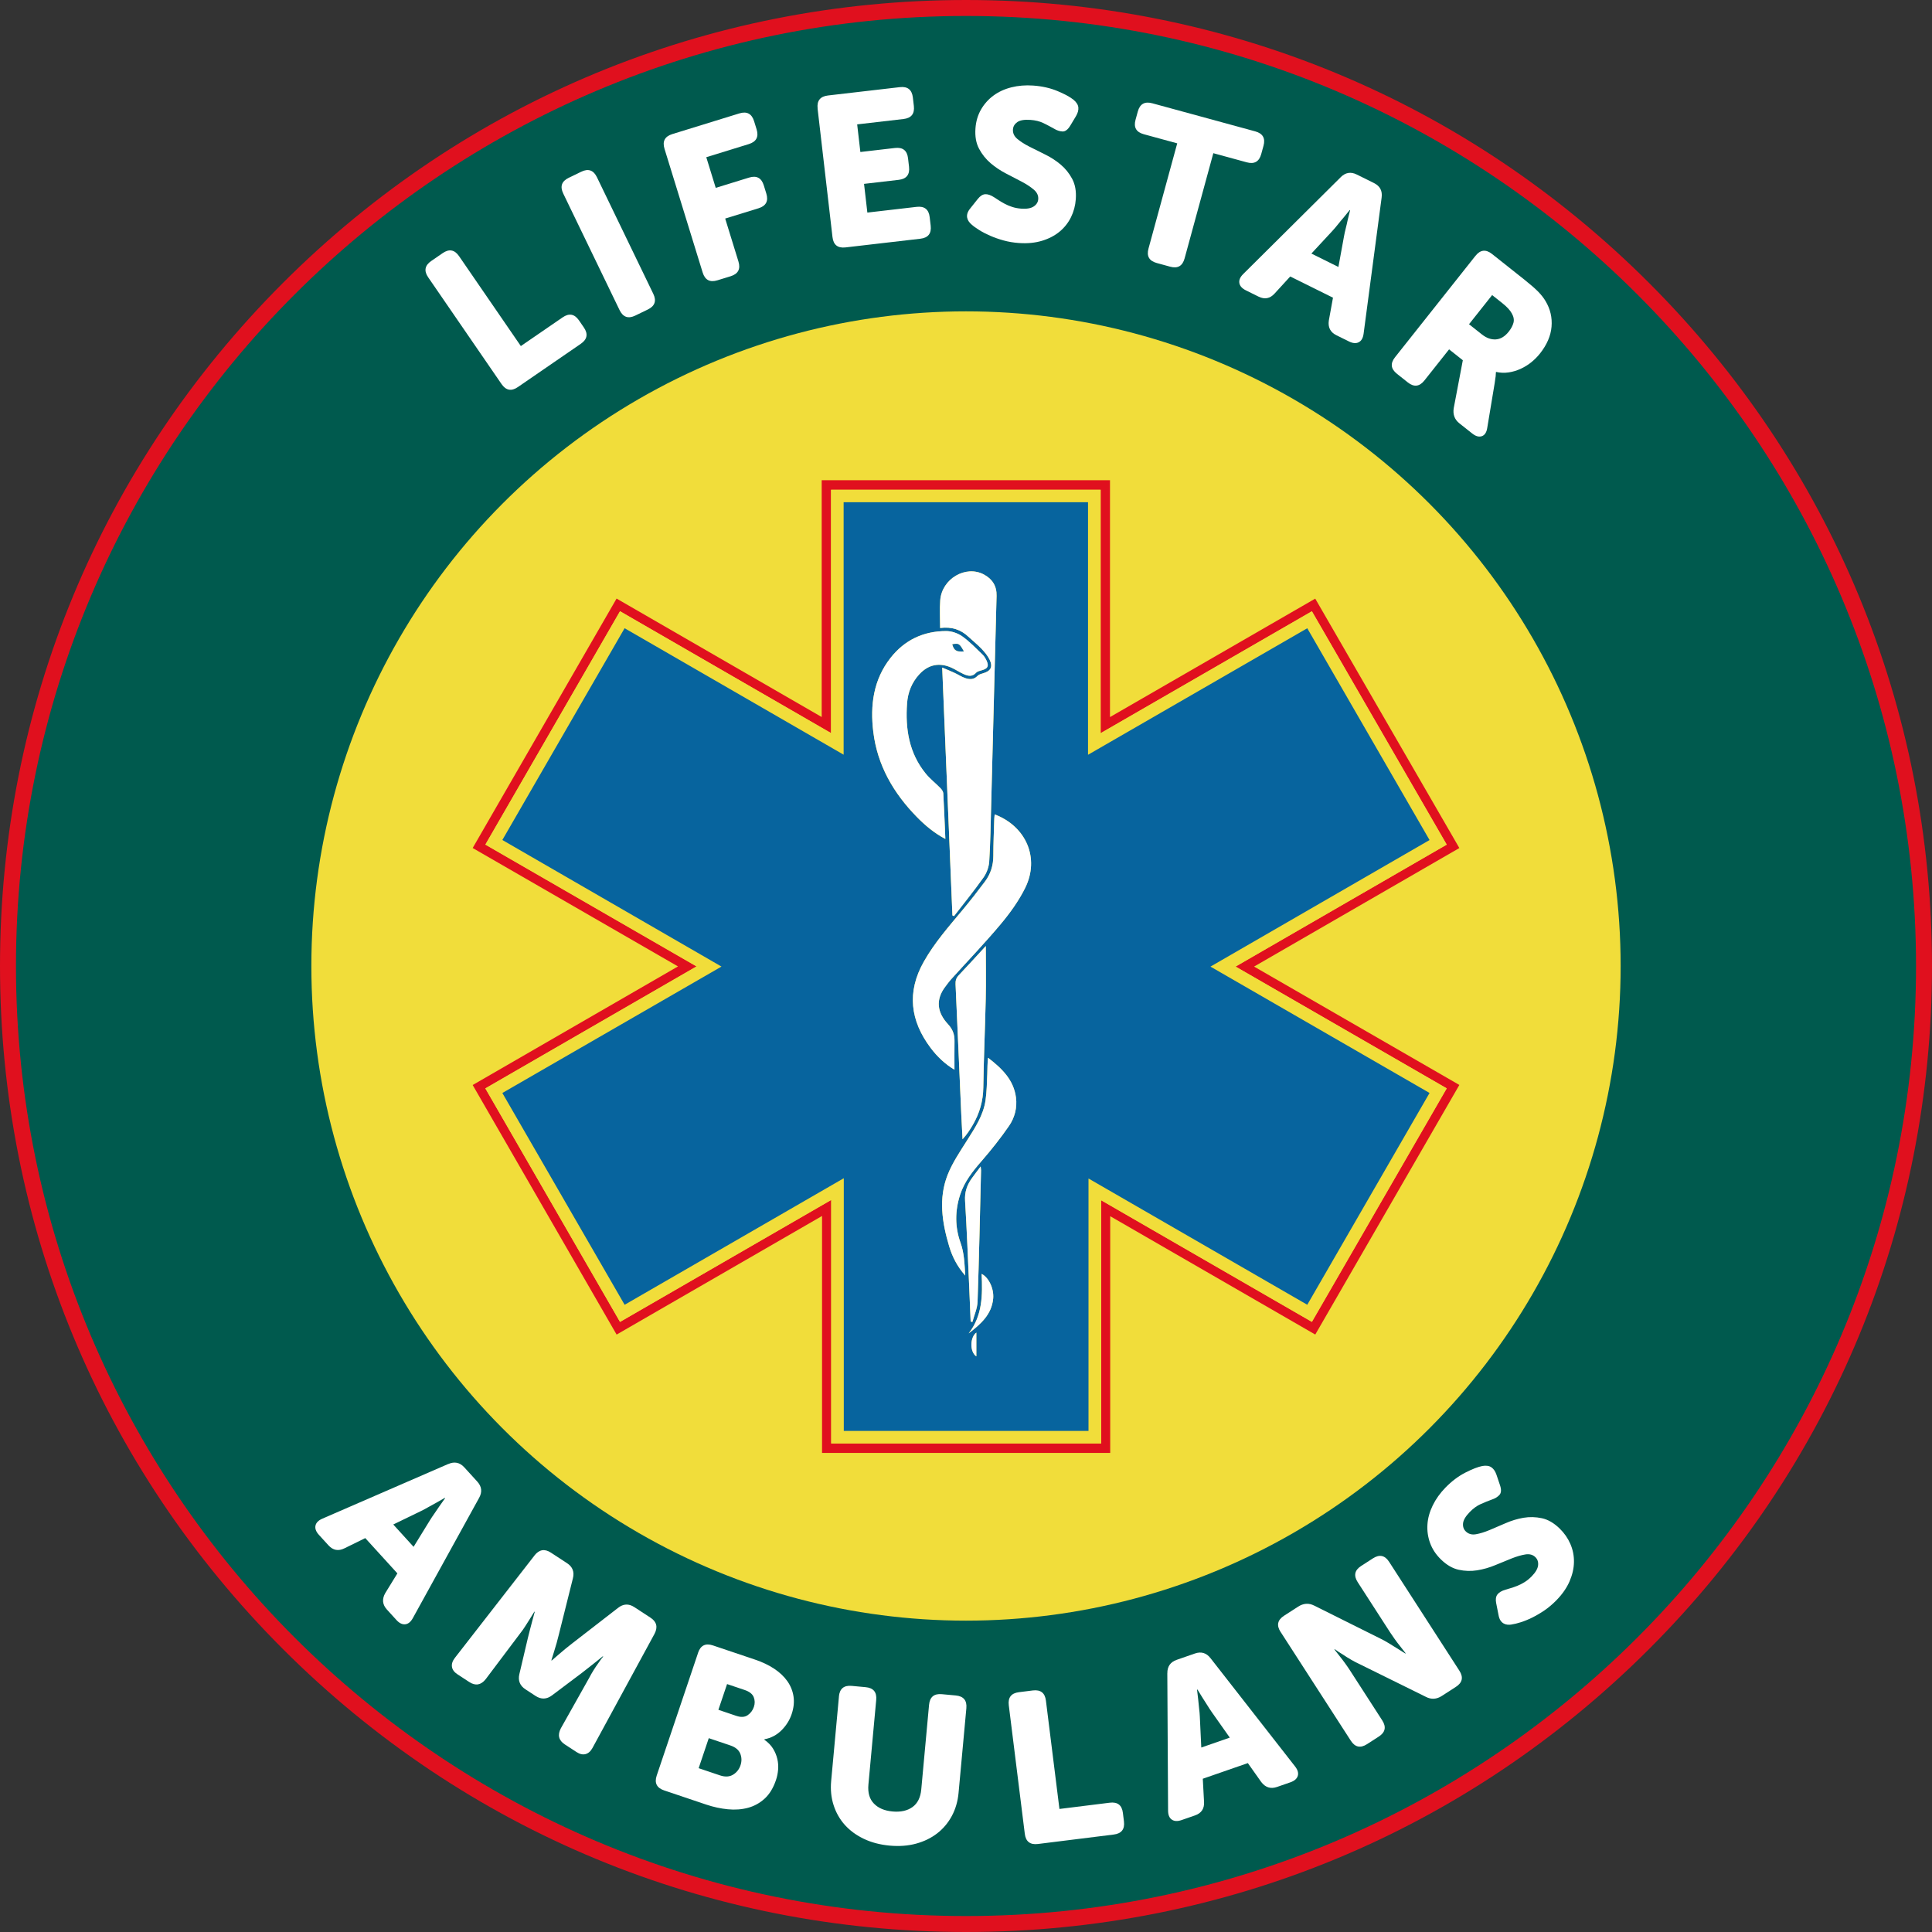 <?xml version="1.0" encoding="UTF-8"?>
<svg id="Lager_2" data-name="Lager 2" xmlns="http://www.w3.org/2000/svg" viewBox="0 0 605 605">
  <rect x="0" y="0" width="605" height="605" fill="#333333" stroke="none"/>
  <defs>
    <style>
      .cls-1 {
        fill: #e0101e;
      }

      .cls-1, .cls-2, .cls-3, .cls-4, .cls-5 {
        stroke-width: 0px;
      }

      .cls-2 {
        fill: #fff;
      }

      .cls-3 {
        fill: #005a4e;
      }

      .cls-4 {
        fill: #07649e;
      }

      .cls-5 {
        fill: #f1dd3a;
      }
    </style>
  </defs>
  <g id="Text">
    <g>
      <g>
        <g>
          <circle class="cls-3" cx="302.5" cy="302.5" r="300"/>
          <path class="cls-1" d="m302.5,605c-80.8,0-156.77-31.47-213.9-88.6S0,383.3,0,302.5,31.47,145.73,88.6,88.6,221.7,0,302.5,0s156.77,31.47,213.9,88.6,88.6,133.1,88.6,213.9-31.47,156.77-88.6,213.9-133.1,88.6-213.9,88.6Zm0-600C138.46,5,5,138.46,5,302.5s133.46,297.5,297.5,297.5,297.5-133.46,297.5-297.5S466.54,5,302.5,5Z"/>
        </g>
        <circle class="cls-5" cx="302.5" cy="302.5" r="205"/>
      </g>
      <g>
        <path class="cls-1" d="m411.87,417.91c-21.47-12.39-42.73-24.66-64.21-37.06v74.13h-90.24v-74.2c-21.59,12.46-42.91,24.78-64.33,37.14-15.01-26.04-29.99-52-45.07-78.15,21.4-12.36,42.73-24.68,64.29-37.14-21.5-12.4-42.79-24.68-64.29-37.08,15.02-26.03,30.01-52.02,45.06-78.11,21.38,12.35,42.68,24.64,64.23,37.09v-74.15h90.28v74.17c21.52-12.42,42.82-24.71,64.27-37.09,15.03,26.01,30.04,51.99,45.13,78.1-21.39,12.35-42.7,24.66-64.28,37.12,21.5,12.4,42.84,24.71,64.28,37.07-15.05,26.07-30.06,52.06-45.12,78.16Zm-259.88-153.43c22.1,12.75,44.02,25.39,66.14,38.15-22.13,12.78-44.08,25.46-66.14,38.2,14.09,24.44,28.11,48.74,42.17,73.12,22.01-12.71,43.94-25.37,66.14-38.19v76.26h84.55v-76.15c22.09,12.75,43.97,25.37,65.97,38.07,14.07-24.36,28.12-48.7,42.22-73.12-22.06-12.73-44.01-25.39-66.12-38.14,22.21-12.82,44.13-25.49,66.12-38.19-14.11-24.43-28.16-48.74-42.22-73.07-22.08,12.74-43.99,25.38-66.16,38.18v-76.23h-84.41v76.2c-22.16-12.8-44.1-25.46-66.09-38.16-14.09,24.41-28.08,48.67-42.16,73.07Z"/>
        <path class="cls-5" d="m151.99,264.48c14.08-24.4,28.08-48.66,42.16-73.07,21.98,12.69,43.92,25.36,66.09,38.16v-76.2h84.41v76.23c22.17-12.79,44.08-25.43,66.16-38.18,14.06,24.33,28.11,48.64,42.22,73.07-21.99,12.7-43.91,25.36-66.12,38.19,22.11,12.75,44.05,25.41,66.12,38.14-14.1,24.42-28.15,48.76-42.22,73.12-22-12.69-43.88-25.32-65.97-38.07v76.15h-84.55v-76.26c-22.2,12.82-44.13,25.48-66.14,38.19-14.06-24.38-28.07-48.68-42.17-73.12,22.06-12.74,44.01-25.42,66.14-38.2-22.12-12.76-44.04-25.4-66.14-38.15Zm43.6-67.76c-12.8,22.17-25.53,44.22-38.29,66.33,22.9,13.23,45.65,26.37,68.62,39.64-23.05,13.3-45.82,26.43-68.62,39.59,12.81,22.18,25.52,44.2,38.29,66.32,22.89-13.22,45.64-26.35,68.63-39.63v79.13h76.63v-79.05c22.94,13.24,45.7,26.37,68.51,39.54,12.81-22.18,25.52-44.2,38.29-66.32-22.87-13.2-45.64-26.33-68.6-39.57,23-13.28,45.76-26.43,68.6-39.63-12.8-22.17-25.53-44.22-38.29-66.32-22.92,13.23-45.68,26.36-68.66,39.62v-79.09h-76.53v79.06c-22.94-13.25-45.67-26.37-68.59-39.61Z"/>
        <path class="cls-4" d="m195.59,196.72c22.92,13.24,45.65,26.36,68.59,39.61v-79.06h76.53v79.09c22.98-13.26,45.74-26.4,68.66-39.62,12.76,22.1,25.49,44.15,38.29,66.32-22.85,13.2-45.61,26.34-68.6,39.63,22.96,13.24,45.73,26.38,68.6,39.57-12.77,22.12-25.48,44.14-38.29,66.32-22.81-13.17-45.57-26.3-68.51-39.54v79.05h-76.63v-79.13c-22.99,13.27-45.74,26.41-68.63,39.63-12.77-22.12-25.48-44.14-38.29-66.32,22.8-13.16,45.57-26.29,68.62-39.59-22.97-13.27-45.72-26.41-68.62-39.64,12.76-22.11,25.49-44.16,38.29-66.33Zm102.66,89.94c.17.07.33.14.5.22,3.1-4.02,6.31-7.96,9.24-12.11.99-1.4,1.67-3.28,1.78-4.99.37-6.02.46-12.05.62-18.08.57-21.71,1.12-43.42,1.68-65.12.08-3.05-1.3-5.24-3.95-6.67-5.69-3.06-13.21,1.34-13.69,8.1-.2,2.82-.03,5.67-.03,8.64,3.68-.46,6.47.52,8.85,2.74,1.36,1.27,2.83,2.44,4.12,3.78.97,1.02,1.91,2.15,2.52,3.4,1.1,2.26.36,3.59-2.04,4.27-.61.17-1.33.37-1.74.81-1.19,1.26-2.57,1.14-3.94.66-1.12-.39-2.14-1.08-3.23-1.59-1.2-.56-2.43-1.05-3.89-1.67,1.08,26.13,2.14,51.87,3.2,77.61Zm13.23-31.62c-.04.45-.1.87-.12,1.29-.11,3.89-.3,7.78-.3,11.67,0,2.97-.84,5.64-2.58,7.98-2.26,3.03-4.59,6.01-7.01,8.91-4.34,5.22-8.84,10.31-12.2,16.27-5.35,9.49-4.24,18.46,2.15,26.97,2.07,2.75,4.55,5.1,7.47,6.83,0-3.04-.03-5.98.01-8.92.03-2.08-.53-3.71-2.06-5.36-3.21-3.47-4.11-7.49-.72-11.85.54-.69,1.03-1.42,1.62-2.07,5.22-5.78,10.62-11.4,15.61-17.36,2.93-3.5,5.68-7.31,7.69-11.38,4.6-9.31.29-19.28-9.56-23Zm-15.45,7.67c-.22-4.97-.39-9.63-.65-14.28-.03-.55-.46-1.17-.87-1.59-1.53-1.57-3.29-2.93-4.66-4.62-5.21-6.43-6.39-14-5.81-21.98.25-3.41,1.47-6.51,3.82-9.06,2.88-3.13,6.41-3.82,10.28-2,1.23.58,2.38,1.36,3.62,1.92,1.33.59,2.66.94,3.89-.41.43-.47,1.25-.63,1.92-.83,1.7-.5,2.13-1.22,1.42-2.85-.32-.74-.76-1.49-1.34-2.04-2.06-1.97-4.04-4.07-6.35-5.7-1.38-.98-3.32-1.64-5.01-1.64-7.09,0-13.01,2.78-17.42,8.39-5.4,6.86-6.42,14.87-5.4,23.21,1.28,10.46,6.31,19.11,13.58,26.56,2.6,2.66,5.42,5.05,8.98,6.94Zm6.23,136.74c-.23-3.81-.32-7.07-1.48-10.31-1.77-4.91-1.75-10-.12-15.01,1.33-4.09,3.94-7.36,6.73-10.57,3.04-3.5,5.94-7.15,8.57-10.97,1.79-2.59,2.61-5.69,2.19-8.91-.72-5.59-4.47-9.14-8.74-12.45-.23,1.72-.17,3.4-.24,5.07-.12,2.73-.15,5.49-.54,8.19-.68,4.78-3.34,8.7-5.85,12.7-2.18,3.46-4.53,6.91-6.02,10.67-2.93,7.41-1.75,14.97.46,22.38.97,3.25,2.47,6.26,5.05,9.2Zm6.44-103.2c-2.73,2.96-5.58,6.1-8.5,9.18-.78.83-1.03,1.67-.97,2.79.63,13.63,1.2,27.26,1.8,40.89.11,2.55.26,5.09.39,7.64,1.32-1.43,2.33-2.96,3.24-4.54,2.1-3.61,3.21-7.44,3.26-11.69.12-9.26.56-18.51.76-27.77.12-5.5.02-11.01.02-16.5Zm-4.74,117.59c.18.04.36.08.55.12.56-2.12,1.54-4.22,1.61-6.35.48-13.69.75-27.39,1.09-41.09,0-.29-.05-.58-.12-1.24-1.11,1.48-2.01,2.63-2.86,3.83-1.45,2.06-2.18,4.24-2.02,6.89.55,9.02.89,18.06,1.3,27.09.16,3.58.3,7.17.45,10.75Zm-.63,3.71c3.7-2.87,7.21-5.85,7.68-10.91.29-3.12-1.41-6.64-3.61-7.72.3,6.59.29,13.07-4.07,18.63Zm2.41,7.19v-7.44c-1.97,1.39-2.14,6.03,0,7.44Z"/>
        <path class="cls-2" d="m298.25,286.66c-1.06-25.74-2.12-51.48-3.2-77.61,1.45.62,2.68,1.11,3.89,1.67,1.09.5,2.1,1.19,3.23,1.59,1.37.48,2.75.6,3.94-.66.41-.43,1.13-.63,1.74-.81,2.39-.68,3.14-2.01,2.04-4.27-.61-1.25-1.55-2.38-2.52-3.4-1.28-1.35-2.75-2.51-4.12-3.78-2.38-2.22-5.17-3.2-8.85-2.74,0-2.97-.17-5.82.03-8.64.48-6.76,8-11.16,13.69-8.1,2.65,1.43,4.03,3.62,3.95,6.67-.56,21.71-1.11,43.42-1.68,65.12-.16,6.03-.24,12.06-.62,18.08-.11,1.71-.79,3.59-1.78,4.99-2.93,4.14-6.14,8.09-9.24,12.11-.17-.07-.33-.14-.5-.22Z"/>
        <path class="cls-2" d="m311.48,255.04c9.85,3.71,14.16,13.68,9.56,23-2.01,4.07-4.76,7.88-7.69,11.38-4.99,5.96-10.39,11.58-15.61,17.36-.59.65-1.08,1.38-1.62,2.07-3.39,4.36-2.49,8.39.72,11.85,1.53,1.65,2.09,3.27,2.06,5.36-.05,2.94-.01,5.88-.01,8.92-2.92-1.73-5.4-4.08-7.47-6.83-6.39-8.52-7.5-17.48-2.15-26.97,3.36-5.96,7.86-11.05,12.2-16.27,2.42-2.9,4.75-5.88,7.01-8.91,1.74-2.34,2.57-5.01,2.58-7.98,0-3.89.19-7.78.3-11.67.01-.42.08-.85.12-1.29Z"/>
        <path class="cls-2" d="m296.04,262.71c-3.56-1.89-6.38-4.28-8.98-6.94-7.27-7.44-12.3-16.09-13.58-26.56-1.02-8.34,0-16.34,5.4-23.21,4.41-5.6,10.33-8.39,17.42-8.39,1.69,0,3.62.66,5.01,1.64,2.31,1.63,4.3,3.73,6.35,5.7.57.55,1.02,1.3,1.34,2.04.71,1.63.28,2.35-1.42,2.85-.67.2-1.49.36-1.92.83-1.23,1.35-2.56,1.01-3.89.41-1.24-.55-2.39-1.34-3.62-1.92-3.87-1.82-7.4-1.13-10.28,2-2.35,2.56-3.57,5.65-3.82,9.06-.58,7.98.59,15.55,5.81,21.98,1.37,1.69,3.14,3.05,4.66,4.62.41.42.84,1.04.87,1.59.26,4.65.44,9.31.65,14.28Zm5.77-58.7c-1.31-2.44-1.64-2.64-3.58-2.22.53,1.88,1.28,2.35,3.58,2.22Z"/>
        <path class="cls-2" d="m302.27,399.45c-2.58-2.94-4.08-5.95-5.05-9.2-2.21-7.41-3.39-14.97-.46-22.38,1.49-3.76,3.84-7.22,6.02-10.67,2.52-3.99,5.17-7.91,5.85-12.7.38-2.7.42-5.46.54-8.19.07-1.67.01-3.36.24-5.07,4.28,3.3,8.02,6.86,8.74,12.45.42,3.22-.41,6.32-2.19,8.91-2.63,3.81-5.53,7.47-8.57,10.97-2.79,3.21-5.4,6.48-6.73,10.57-1.63,5.01-1.64,10.1.12,15.01,1.17,3.24,1.25,6.5,1.48,10.31Z"/>
        <path class="cls-2" d="m308.7,296.25c0,5.49.1,11-.02,16.5-.2,9.26-.63,18.51-.76,27.77-.06,4.25-1.17,8.08-3.26,11.69-.92,1.58-1.93,3.11-3.24,4.54-.13-2.55-.28-5.09-.39-7.64-.6-13.63-1.18-27.26-1.8-40.89-.05-1.12.19-1.96.97-2.79,2.92-3.08,5.77-6.22,8.5-9.18Z"/>
        <path class="cls-2" d="m303.96,413.84c-.15-3.58-.29-7.17-.45-10.75-.41-9.03-.75-18.07-1.3-27.09-.16-2.64.57-4.83,2.02-6.89.85-1.2,1.75-2.35,2.86-3.83.07.66.13.95.12,1.24-.34,13.7-.62,27.39-1.09,41.09-.07,2.13-1.05,4.23-1.61,6.35-.18-.04-.36-.08-.55-.12Z"/>
        <path class="cls-2" d="m303.33,417.55c4.36-5.56,4.38-12.05,4.07-18.63,2.2,1.08,3.9,4.61,3.61,7.72-.47,5.07-3.98,8.05-7.68,10.91Z"/>
        <path class="cls-2" d="m305.74,424.74c-2.14-1.41-1.97-6.05,0-7.44v7.44Z"/>
        <path class="cls-4" d="m301.81,204c-2.3.13-3.05-.33-3.58-2.22,1.95-.42,2.27-.22,3.58,2.22Z"/>
      </g>
      <g>
        <path class="cls-2" d="m140.37,458.46c1.94-.86,3.61-.51,5.03,1.04l4.06,4.46c1.41,1.55,1.6,3.25.57,5.1l-20.74,37.63c-.66,1.2-1.46,1.85-2.39,1.95-.94.1-1.86-.35-2.76-1.34l-2.98-3.27c-1.41-1.55-1.59-3.27-.52-5.15l3.8-6.18-10.06-11.05-6.51,3.2c-1.91.95-3.59.64-5.03-.95l-2.98-3.27c-.9-.99-1.26-1.95-1.07-2.87.19-.92.91-1.66,2.17-2.2l39.41-17.12Zm-10.85,25.91l5.08-8.25c.41-.68.9-1.4,1.45-2.18.56-.78,1.08-1.54,1.55-2.27.58-.83,1.17-1.67,1.78-2.52l-.09-.1c-.91.53-1.8,1.04-2.68,1.53-.78.41-1.58.85-2.41,1.33-.83.48-1.6.9-2.31,1.24l-8.74,4.24,6.36,6.99Z"/>
        <path class="cls-2" d="m167.37,487.08c1.48-1.86,3.19-2.16,5.14-.88l5.05,3.3c1.76,1.15,2.37,2.75,1.83,4.8l-4.42,17.68c-.19.78-.42,1.64-.67,2.56-.26.93-.51,1.79-.77,2.58-.29.93-.58,1.86-.87,2.8l.11.07c.74-.64,1.47-1.28,2.21-1.92.63-.55,1.31-1.13,2.06-1.74.74-.61,1.44-1.16,2.07-1.65l14.41-11.16c1.66-1.32,3.37-1.4,5.13-.25l5.05,3.3c1.94,1.27,2.36,2.96,1.26,5.06l-19.42,35.73c-.58,1.06-1.31,1.7-2.18,1.93-.87.23-1.81.02-2.82-.64l-3.65-2.38c-1.95-1.27-2.36-2.96-1.26-5.06l8.85-15.75c.41-.8.87-1.6,1.38-2.42.51-.82.99-1.53,1.44-2.14.49-.75,1.01-1.47,1.58-2.17l-.11-.07c-.8.65-1.59,1.29-2.36,1.9-.66.53-1.38,1.1-2.16,1.71-.77.61-1.48,1.17-2.12,1.66l-9.28,6.98c-1.67,1.25-3.39,1.31-5.15.16l-3.14-2.05c-1.76-1.15-2.4-2.74-1.92-4.78l2.66-11.3c.19-.78.41-1.65.66-2.61.25-.96.48-1.84.7-2.66.25-.96.51-1.93.79-2.92l-.11-.07c-.49.75-.96,1.51-1.41,2.28-.42.64-.88,1.36-1.38,2.18-.51.82-1.04,1.57-1.6,2.27l-10.86,14.43c-1.48,1.86-3.2,2.15-5.14.88l-3.7-2.42c-1.01-.66-1.58-1.43-1.72-2.33s.16-1.82.89-2.78l24.97-32.11Z"/>
        <path class="cls-2" d="m218.59,517.58c.78-2.33,2.34-3.1,4.67-2.32l13.21,4.45c2.29.77,4.28,1.73,6,2.87,1.71,1.14,3.08,2.44,4.1,3.89,1.02,1.45,1.66,3.05,1.92,4.78s.07,3.58-.59,5.53c-.64,1.91-1.71,3.6-3.19,5.07-1.49,1.48-3.26,2.41-5.33,2.8l-.04.13c1.18.82,2.1,1.76,2.73,2.79.64,1.04,1.09,2.12,1.35,3.25.26,1.12.34,2.25.24,3.37-.1,1.12-.31,2.19-.66,3.21-.84,2.5-2.03,4.44-3.56,5.84-1.53,1.39-3.27,2.35-5.21,2.87-1.94.52-4.05.68-6.3.46-2.26-.22-4.51-.71-6.75-1.46l-13.21-4.45c-2.33-.79-3.1-2.34-2.32-4.67l12.95-38.41Zm6.86,38.37c1.61.54,2.98.47,4.1-.21,1.12-.68,1.9-1.66,2.33-2.93.43-1.27.4-2.49-.07-3.67-.48-1.17-1.52-2.03-3.13-2.57l-6.73-2.27-3.17,9.4,6.67,2.25Zm5.21-18.61c1.4.47,2.56.39,3.48-.24.92-.63,1.57-1.5,1.94-2.6.36-1.06.33-2.08-.06-3.06-.4-.98-1.34-1.72-2.82-2.22l-5.52-1.86-2.72,8.06,5.71,1.93Z"/>
        <path class="cls-2" d="m262.7,531.26c.23-2.45,1.56-3.56,4.01-3.33l4.34.4c2.45.22,3.56,1.56,3.33,4.01l-2.44,26.49c-.23,2.54.33,4.52,1.71,5.94,1.37,1.43,3.32,2.26,5.86,2.49,2.54.23,4.61-.23,6.22-1.38,1.61-1.15,2.53-3,2.76-5.53l2.44-26.49c.23-2.45,1.56-3.56,4.01-3.33l4.34.4c2.45.23,3.56,1.56,3.33,4.01l-2.44,26.49c-.25,2.67-.95,5.08-2.11,7.24-1.16,2.16-2.69,3.97-4.57,5.43-1.88,1.46-4.09,2.54-6.62,3.23-2.53.69-5.29.89-8.27.62-3.03-.28-5.73-.99-8.11-2.13-2.38-1.14-4.37-2.6-5.96-4.38-1.59-1.78-2.75-3.84-3.5-6.18-.75-2.33-1-4.84-.76-7.5l2.44-26.49Z"/>
        <path class="cls-2" d="m315.9,534.01c-.3-2.44.76-3.81,3.2-4.11l4.32-.54c2.44-.3,3.81.76,4.11,3.2l4.23,33.91,15.76-1.96c2.44-.3,3.81.76,4.11,3.2l.33,2.66c.3,2.44-.76,3.81-3.2,4.11l-23.74,2.96c-2.44.3-3.81-.76-4.11-3.2l-5.01-40.22Z"/>
        <path class="cls-2" d="m365.55,523.98c-.03-2.12.95-3.52,2.93-4.21l5.7-1.98c1.98-.69,3.62-.19,4.91,1.49l26.45,33.87c.85,1.08,1.13,2.07.85,2.97-.28.9-1.05,1.57-2.32,2.01l-4.18,1.45c-1.98.69-3.63.17-4.94-1.55l-4.19-5.92-14.11,4.9.39,7.24c.13,2.13-.82,3.55-2.85,4.25l-4.18,1.45c-1.27.44-2.29.39-3.06-.14-.78-.53-1.17-1.49-1.17-2.86l-.24-42.97Zm19.56,20.16l-5.59-7.92c-.46-.64-.94-1.38-1.44-2.2s-.99-1.59-1.48-2.32c-.53-.85-1.07-1.73-1.62-2.63l-.13.04c.13,1.04.25,2.07.36,3.07.07.88.16,1.79.28,2.74s.2,1.82.23,2.61l.46,9.7,8.92-3.1Z"/>
        <path class="cls-2" d="m401.01,511.04c-1.33-2.06-.97-3.76,1.1-5.09l4.39-2.83c1.69-1.09,3.38-1.19,5.06-.32l20.7,10.32c.85.41,1.71.89,2.6,1.43.88.55,1.73,1.07,2.52,1.56.91.58,1.8,1.15,2.69,1.69l.11-.07c-.61-.78-1.22-1.55-1.82-2.33-.54-.66-1.08-1.38-1.62-2.14-.55-.76-1.02-1.46-1.44-2.1l-10.14-15.71c-1.33-2.06-.97-3.76,1.1-5.09l3.66-2.36c2.06-1.33,3.76-.97,5.09,1.1l21.98,34.06c1.33,2.06.97,3.76-1.1,5.09l-4.39,2.83c-1.65,1.07-3.32,1.16-5,.28l-20.72-10.23c-.83-.37-1.7-.83-2.64-1.37-.93-.54-1.78-1.07-2.54-1.59-.95-.56-1.82-1.14-2.63-1.73l-.11.07c.61.78,1.22,1.55,1.82,2.33.54.67,1.08,1.38,1.62,2.14.55.76,1.03,1.46,1.44,2.1l10.1,15.65c1.33,2.06.97,3.76-1.1,5.09l-3.66,2.36c-2.06,1.33-3.76.97-5.09-1.1l-21.98-34.06Z"/>
        <path class="cls-2" d="m473.34,508.72c-.44.07-.88.08-1.3.04-.43-.04-.83-.17-1.21-.39-.38-.22-.71-.54-.98-.96-.27-.42-.48-1.01-.61-1.77l-.71-3.59c-.24-1.17-.11-2.08.37-2.73.48-.65,1.34-1.16,2.56-1.52.44-.13.97-.29,1.58-.47.61-.18,1.3-.42,2.05-.71s1.52-.68,2.31-1.17c.78-.48,1.53-1.09,2.25-1.83,1.22-1.25,1.88-2.39,2-3.44.11-1.04-.17-1.89-.84-2.55-.8-.78-1.84-1.07-3.14-.86-1.29.21-2.73.63-4.32,1.26-1.59.64-3.3,1.33-5.14,2.1-1.84.77-3.72,1.3-5.64,1.61-1.92.31-3.85.25-5.78-.17s-3.79-1.5-5.58-3.25c-1.57-1.53-2.69-3.24-3.38-5.12-.69-1.89-.96-3.83-.83-5.82.13-1.99.69-3.98,1.66-5.97.97-1.99,2.3-3.84,3.98-5.57,1.97-2.01,4.04-3.58,6.22-4.69,2.18-1.12,3.97-1.81,5.35-2.08,1.2-.2,2.14-.06,2.82.42.69.48,1.21,1.24,1.57,2.28l1.13,3.35c.46,1.38.39,2.4-.2,3.03-.59.64-1.39,1.12-2.4,1.45-1.16.42-2.33.9-3.49,1.42-1.16.52-2.29,1.34-3.38,2.46-1.31,1.34-2.01,2.53-2.11,3.56-.1,1.03.19,1.87.86,2.52.83.81,1.88,1.11,3.16.89,1.28-.22,2.7-.66,4.27-1.31,1.57-.65,3.26-1.37,5.07-2.17,1.81-.79,3.66-1.35,5.57-1.68,1.91-.32,3.83-.27,5.76.14,1.93.42,3.79,1.5,5.58,3.25,1.44,1.4,2.55,3,3.33,4.79.78,1.79,1.16,3.67,1.13,5.65-.02,1.98-.48,3.99-1.37,6.06-.89,2.06-2.27,4.05-4.15,5.97-1.19,1.21-2.43,2.26-3.73,3.15-1.3.88-2.58,1.63-3.83,2.25-1.26.62-2.45,1.1-3.58,1.46-1.13.36-2.09.59-2.88.7Z"/>
      </g>
      <g>
        <path class="cls-2" d="m134.09,86.85c-1.39-2.02-1.07-3.73.95-5.12l3.59-2.47c2.02-1.39,3.73-1.07,5.12.95l19.35,28.16,13.09-8.99c2.02-1.39,3.73-1.07,5.12.95l1.52,2.21c1.39,2.02,1.07,3.73-.95,5.12l-19.71,13.55c-2.02,1.39-3.73,1.07-5.12-.95l-22.96-33.41Z"/>
        <path class="cls-2" d="m176.38,60.6c-1.07-2.21-.5-3.85,1.71-4.92l3.92-1.9c2.21-1.07,3.85-.5,4.92,1.72l17.64,36.5c1.07,2.21.5,3.85-1.71,4.92l-3.92,1.9c-2.21,1.07-3.85.5-4.92-1.71l-17.64-36.5Z"/>
        <path class="cls-2" d="m208.09,46.6c-.72-2.35.09-3.88,2.44-4.61l21-6.48c2.35-.72,3.88.09,4.61,2.44l.79,2.56c.72,2.35-.09,3.88-2.44,4.61l-13.32,4.11,2.96,9.6,10.44-3.22c2.35-.72,3.88.09,4.61,2.44l.79,2.56c.72,2.35-.09,3.88-2.44,4.61l-10.44,3.22,4.15,13.45c.72,2.35-.09,3.88-2.43,4.61l-4.16,1.28c-2.35.72-3.88-.09-4.61-2.44l-11.95-38.73Z"/>
        <path class="cls-2" d="m256.04,33.99c-.28-2.44.8-3.8,3.24-4.09l22.49-2.61c2.44-.28,3.8.8,4.09,3.24l.31,2.66c.28,2.44-.8,3.8-3.24,4.08l-14.51,1.68,1,8.65,10.85-1.26c2.44-.28,3.8.8,4.08,3.24l.31,2.66c.28,2.44-.8,3.8-3.24,4.08l-10.85,1.26,1.04,8.99,15.44-1.79c2.44-.28,3.8.8,4.08,3.24l.31,2.66c.28,2.44-.8,3.8-3.24,4.08l-23.43,2.72c-2.44.28-3.8-.8-4.08-3.24l-4.67-40.27Z"/>
        <path class="cls-2" d="m304.22,70.29c-.34-.29-.63-.61-.87-.97-.24-.35-.41-.74-.49-1.18-.08-.43-.05-.89.1-1.37.15-.48.46-1.02.95-1.61l2.28-2.86c.74-.93,1.51-1.43,2.32-1.48.81-.05,1.75.27,2.82.97.38.25.84.55,1.38.9.54.35,1.16.72,1.87,1.1.71.39,1.51.72,2.38,1.01.88.29,1.82.46,2.85.54,1.74.12,3.04-.11,3.91-.7.87-.59,1.34-1.35,1.4-2.29.08-1.11-.38-2.1-1.37-2.95-.99-.85-2.24-1.68-3.75-2.48-1.51-.8-3.15-1.65-4.92-2.56-1.77-.91-3.4-2-4.88-3.26-1.48-1.27-2.68-2.77-3.61-4.52-.93-1.74-1.31-3.86-1.13-6.36.15-2.18.73-4.15,1.72-5.89,1-1.74,2.3-3.21,3.9-4.39,1.61-1.19,3.48-2.05,5.62-2.59,2.14-.54,4.42-.73,6.82-.56,2.81.2,5.34.77,7.6,1.71,2.26.94,3.94,1.85,5.05,2.74.93.78,1.43,1.59,1.51,2.42.08.83-.17,1.72-.72,2.67l-1.82,3.03c-.76,1.25-1.57,1.85-2.44,1.81-.87-.04-1.76-.34-2.66-.89-1.08-.61-2.19-1.19-3.33-1.75-1.15-.55-2.5-.88-4.06-.99-1.87-.13-3.23.1-4.08.69-.85.59-1.3,1.35-1.37,2.29-.08,1.16.38,2.15,1.37,2.98.99.83,2.25,1.64,3.76,2.41,1.51.78,3.16,1.6,4.93,2.46,1.77.86,3.4,1.92,4.88,3.16,1.48,1.25,2.68,2.74,3.61,4.48.93,1.75,1.31,3.86,1.13,6.36-.14,2-.64,3.88-1.5,5.64-.86,1.75-2.05,3.26-3.57,4.52-1.52,1.26-3.36,2.22-5.51,2.87-2.15.65-4.56.89-7.24.7-1.69-.12-3.3-.39-4.81-.81-1.52-.42-2.91-.91-4.19-1.47-1.28-.56-2.43-1.15-3.44-1.79-1.01-.63-1.81-1.21-2.4-1.75Z"/>
        <path class="cls-2" d="m368.64,44.89l-10.47-2.86c-2.37-.65-3.23-2.15-2.58-4.52l.71-2.59c.65-2.37,2.16-3.23,4.53-2.58l32.25,8.8c2.37.65,3.23,2.16,2.58,4.52l-.71,2.59c-.65,2.37-2.16,3.23-4.53,2.58l-10.47-2.86-9,32.96c-.65,2.37-2.15,3.23-4.52,2.58l-4.2-1.15c-2.37-.65-3.23-2.15-2.58-4.53l9-32.96Z"/>
        <path class="cls-2" d="m419.81,55.51c1.49-1.5,3.18-1.79,5.06-.86l5.4,2.68c1.88.93,2.67,2.45,2.38,4.55l-5.64,42.6c-.18,1.36-.68,2.25-1.52,2.69-.84.43-1.86.35-3.06-.24l-3.96-1.96c-1.88-.93-2.67-2.47-2.35-4.61l1.3-7.14-13.39-6.64-4.9,5.35c-1.43,1.58-3.11,1.9-5.03.95l-3.96-1.96c-1.2-.6-1.88-1.36-2.04-2.28-.16-.93.24-1.87,1.22-2.84l30.49-30.28Zm-.69,28.08l1.74-9.53c.14-.78.32-1.63.56-2.56.24-.93.44-1.82.62-2.68.24-.98.48-1.98.74-3l-.12-.06c-.66.82-1.3,1.62-1.94,2.4-.58.66-1.16,1.37-1.76,2.12-.6.75-1.16,1.42-1.7,2l-6.6,7.12,8.46,4.2Z"/>
        <path class="cls-2" d="m462.03,80.12c1.53-1.92,3.25-2.12,5.18-.6l10.18,8.08c1.92,1.53,3.36,2.78,4.32,3.77.96.99,1.71,1.96,2.27,2.91,1.5,2.5,2.12,5.18,1.88,8.03s-1.45,5.65-3.61,8.38c-.81,1.02-1.72,1.93-2.73,2.75s-2.13,1.5-3.34,2.06c-1.21.55-2.46.93-3.76,1.12s-2.6.15-3.9-.15l-.08.1c0,.22-.02.49-.05.82,0,.29-.04.64-.12,1.06-.08.42-.15.92-.21,1.5l-2.31,13.91c-.21,1.49-.77,2.39-1.69,2.72-.92.33-1.93.05-3.05-.84l-3.99-3.16c-1.51-1.19-2.1-2.78-1.79-4.75l2.85-15.02-4.3-3.41-7.74,9.76c-1.53,1.92-3.25,2.12-5.18.6l-3.41-2.71c-1.93-1.53-2.13-3.25-.6-5.18l25.19-31.76Zm1.98,24.57c1.47,1.17,2.94,1.69,4.43,1.59,1.48-.11,2.82-.91,4.01-2.42.75-.94,1.25-1.88,1.49-2.79.24-.92.07-1.9-.53-2.94-.53-.99-1.54-2.08-3.05-3.27l-3.1-2.46-7.24,9.13,3.99,3.16Z"/>
      </g>
    </g>
  </g>
</svg>